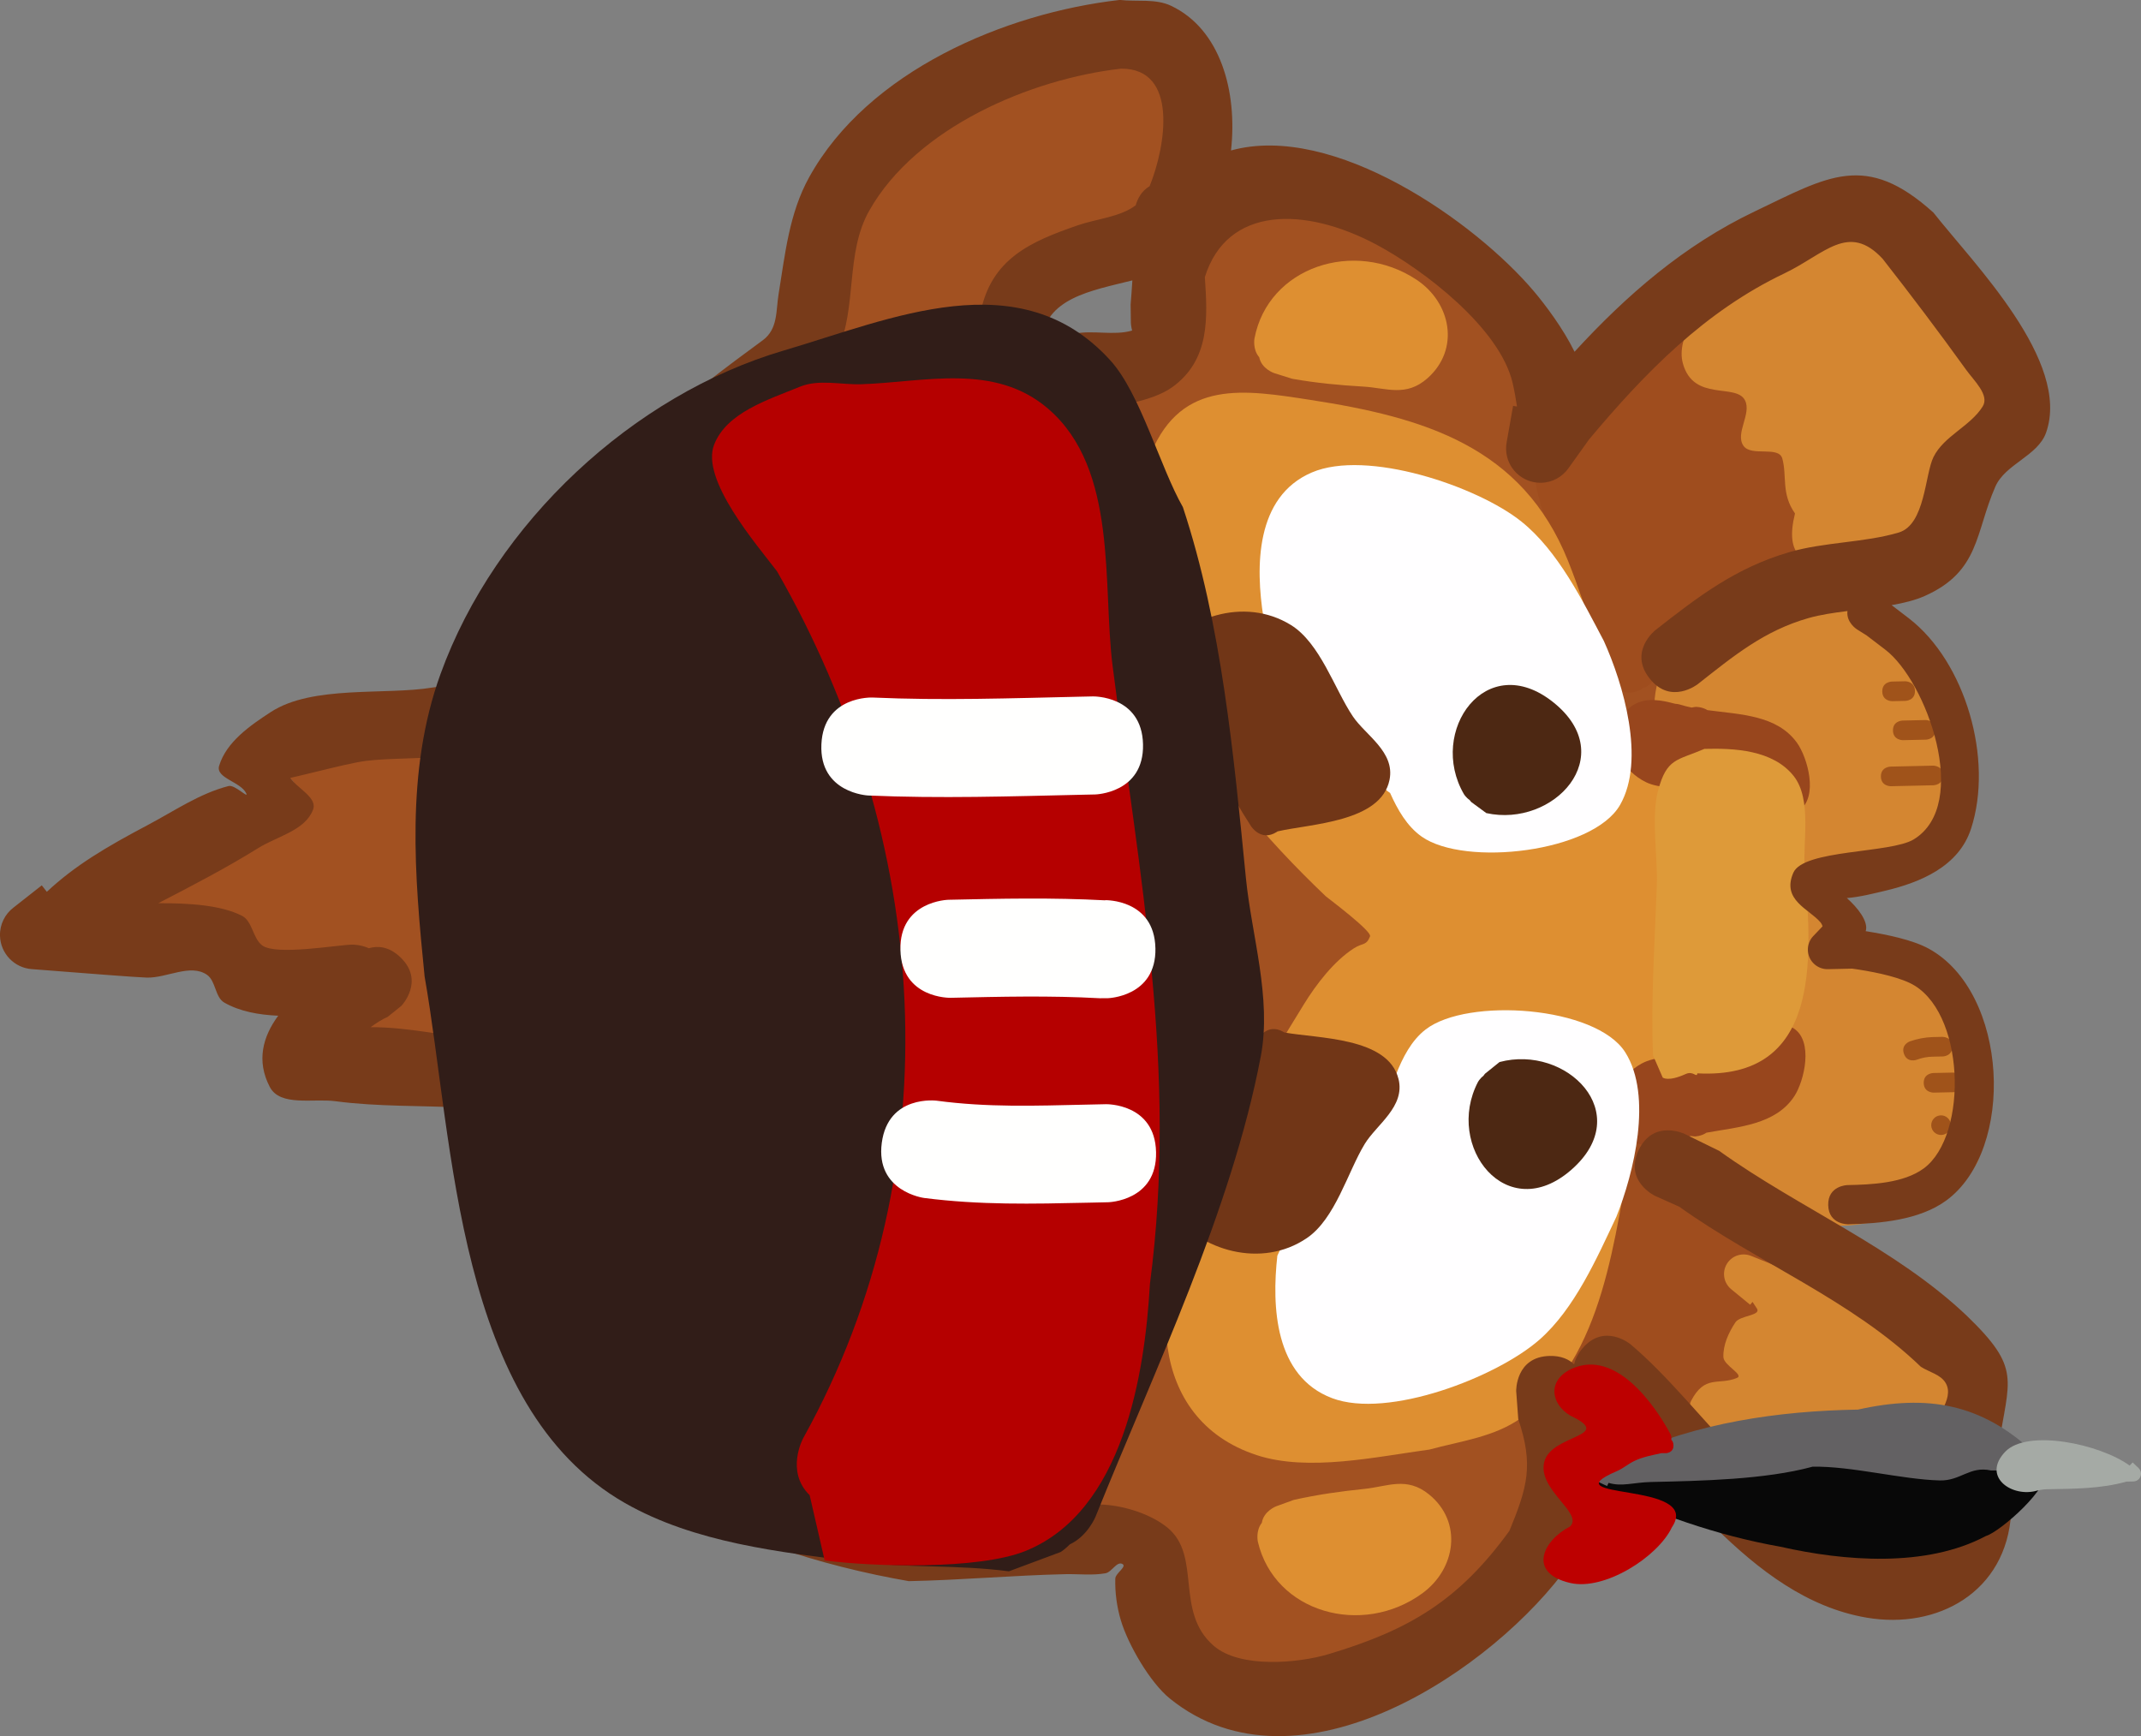 <svg version="1.1" xmlns="http://www.w3.org/2000/svg" xmlns:xlink="http://www.w3.org/1999/xlink" width="109.159" height="88.516" viewBox="0,0,109.159,88.516"><rect x="0" y="0" width="109.159" height="88.516" fill="#808080" stroke="none"/><g transform="translate(-185.801,-135.585)"><g data-paper-data="{&quot;isPaintingLayer&quot;:true}" fill-rule="nonzero" stroke="none" stroke-width="0.5" stroke-linecap="butt" stroke-linejoin="miter" stroke-miterlimit="10" stroke-dasharray="" stroke-dashoffset="0" style="mix-blend-mode: normal"><path d="M209.924,178.459c-0.127,0.236 -0.371,0.461 -0.839,0.471c-1,0.022 -1.022,-0.977 -1.022,-0.977l0.603,-1.128c1.253,-0.529 2.424,-1.078 3.685,-1.564c0.092,-0.288 0.325,-0.645 0.918,-0.658c1,-0.022 1.022,0.977 1.022,0.977l-0.008,0.195c0.013,0.056 0.022,0.109 0.027,0.16c0.728,3.789 2.473,6.71 1.892,10.75c0,0 -0.142,0.99 -1.132,0.848c-0.99,-0.142 -0.848,-1.132 -0.848,-1.132c0.485,-3.375 -0.849,-6.002 -1.642,-9.082c-0.901,0.362 -1.759,0.749 -2.657,1.141z" data-paper-data="{&quot;index&quot;:null}" fill="#843e18"/><path d="M209.762,190.443c-1.419,-0.204 -5.321,0.08 -6.139,-1.475c-0.901,-1.714 0.974,-2.24 0.79,-3.326c-0.091,-0.535 -5.073,-0.146 -5.212,-0.179c-0.615,-0.144 -1.322,-0.369 -1.669,-0.896c-0.203,-0.308 0.436,-0.664 0.4,-1.031c-0.018,-0.183 -0.29,0.29 -0.474,0.284c-0.451,-0.015 -0.869,-0.251 -1.311,-0.343c-1.074,-0.223 -1.807,-0.455 -2.545,-0.847l-0.042,0.113l-0.917,-0.343c-0.383,-0.133 -0.661,-0.493 -0.671,-0.922c-0.008,-0.371 0.186,-0.699 0.482,-0.878l0.902,-0.569l0.011,0.017l0.048,-0.052c2.008,-0.911 3.754,-2.448 5.929,-3.008c0.521,-0.134 1.403,0.207 1.587,-0.299c0.077,-0.212 -0.031,-0.677 -0.113,-1.124c-0.081,-0.438 -1.711,-0.966 -1.546,-1.113c0.106,-0.094 5.13,-0.931 5.591,-1.061c2.566,-0.72 3.739,0.419 6.371,0.329c0.04,-0.054 0.069,-0.084 0.069,-0.084l0.364,-0.38c2.674,-2.788 3.286,-6.988 5.657,-10.097c2.029,-2.651 3.866,-4.969 6.554,-7.035c1.103,-0.847 3.323,-1.569 4.192,-2.483c0.605,-0.635 0.112,-4.125 0.271,-5.01c0.49,-2.74 2.21,-4.648 4.062,-6.582c2.69,-2.414 6.845,-5.584 10.783,-4.36c0.947,0.294 1.407,0.85 2.081,1.492c4.154,3.952 0.523,8.166 -3.893,9.559c-0.923,0.394 -1.885,0.638 -2.703,1.238c-1.453,1.067 -3.156,4.537 -0.846,5.793c3.109,1.691 5.956,-2.373 6.821,-4.711c0.601,-1.488 1.324,-3.445 2.694,-4.422c2.999,-2.138 8.801,-0.106 11.316,2.07c2.761,2.388 15.144,20.129 12.269,23.243c-0.463,0.18 -1.433,1.691 -2.148,1.381c-5.038,-2.184 -15.076,-16.534 -18.327,-17.015c-1.461,-0.216 -3.988,-0.079 -4.316,1.465c-0.336,1.581 0.304,4.05 0.341,5.719c0.126,5.611 1.209,9.93 5.079,14.103c1.181,1.274 3.151,1.978 4.5,3.068c0.519,0.42 1.449,0.716 1.447,1.384c-0.002,1.013 -1.703,1.594 -2.447,1.914c-1.741,0.69 -0.856,3.424 -1.931,4.876c-2.407,3.251 -5.676,6.303 -6.65,9.761c-0.662,2.351 -1.428,3.925 -0.463,6.193c0.457,0.867 1.391,3.096 2.28,3.591c2.073,1.154 7.194,-0.305 9.452,-0.532c1.28,-0.129 5.54,-2.528 6.535,-1.317c0.895,1.089 -0.198,6.766 -0.656,7.998c-2.323,4.083 -9.646,8.52 -14.485,6.401c-2.113,-0.926 -3.29,-3.35 -3.675,-5.528c-0.225,-1.277 -0.668,-2.337 -0.898,-2.078c-4.344,-0.613 -7.436,-0.194 -11.875,-0.447c-2.047,-0.117 -4.291,-0.736 -6.294,-1.2c-2.075,-0.482 -3.493,-1.246 -5.265,-2.257c-2.444,-2.31 -4.584,-5.446 -6.072,-8.517c-1.544,-3.186 -2.068,-7.593 -4.381,-10.298c0,0 -0.015,-0.018 -0.037,-0.05c-0.293,-0.042 -0.585,-0.084 -0.878,-0.126z" data-paper-data="{&quot;index&quot;:null}" fill="#a25121"/><path d="M269.564,170.675c-0.108,0.082 -0.248,0.148 -0.429,0.189c-0.976,0.218 -1.194,-0.758 -1.194,-0.758l-0.172,-0.807c-1.055,-2.944 -3.658,-7.015 -3.753,-9.871c1.457,-2.051 2.974,-4.198 5.033,-5.708c1.076,-0.789 2.765,-2.11 4.286,-1.02c0.597,0.428 -0.276,1.811 0.363,2.173c0.806,0.456 1.944,0.772 2.233,1.652c0.159,0.484 -0.752,1.223 -0.084,1.675c0.672,0.455 1.757,0.473 2.119,1.2c0.498,0.999 -1.275,2.576 -0.443,3.32c0.19,0.17 0.558,-0.254 0.759,-0.098c0.067,0.052 0.131,0.106 0.192,0.163l0.028,-0.036l0.94,0.718c0.237,0.178 0.393,0.459 0.4,0.778c0.011,0.502 -0.349,0.926 -0.829,1.008l-1.016,0.193c-2.57,1.102 -6.415,2.19 -7.844,4.743c0,0 -0.208,0.364 -0.59,0.487z" data-paper-data="{&quot;index&quot;:null}" fill="#9f4d1e"/><path d="M276.478,199.659c0.87,0.61 1.866,4.56 1.154,5.612c-0.764,1.131 -1.725,0.058 -2.514,0.836c-0.724,0.713 -1.169,1.247 -2.036,1.835c-0.047,0.066 -0.082,0.103 -0.082,0.103l-0.472,0.443c-0.506,0.235 -0.961,0.737 -1.518,0.705c-1.352,-0.079 -6.62,-0.338 -7.226,-1.768c-0.045,-0.107 2.162,-2.956 2.145,-3.044c-0.377,-2.002 1.193,-3.887 1.662,-5.735c0.278,-1.098 0.027,-1.995 0.546,-2.592c-0.017,-0.045 -0.034,-0.091 -0.051,-0.137l-0.05,0.001l-0.03,-1.356c-0.012,-0.552 0.425,-1.01 0.977,-1.022c0.552,-0.012 1.01,0.425 1.022,0.977l0.022,0.962c0.6,1.608 2.033,1.206 3.044,1.586c1.169,0.44 1.97,1.585 3.407,2.593z" data-paper-data="{&quot;index&quot;:null}" fill="#9f4d1e"/><path d="M279.191,198.07l-0.388,-0.353c-2.838,0.634 -6.494,0.763 -7.623,-2.744c-0.73,-2.269 1.009,-4.965 1.66,-7.029c0.794,-2.514 0.344,-5.39 -0.217,-7.905c-0.523,-3.18 -3.412,-6.775 -2.173,-10.083c2.269,-6.061 10.597,-7.03 13.21,-0.98c1.374,2.178 3.327,5.666 2.668,8.408c-0.696,2.895 -4.787,2.662 -6.637,4.09c-1.262,0.973 0.449,2.259 1.263,2.445c0.731,0.166 1.464,0.345 2.167,0.606c2.608,1.238 3.687,4.047 3.322,7.17c-0.111,0.954 0.713,2.518 0.047,3.339c-1.399,1.723 -4.745,3.175 -7.3,3.037z" data-paper-data="{&quot;index&quot;:null}" fill="#d48631"/><path d="M281.125,164.24c-0.328,0.638 -1.093,0.465 -1.093,0.465l-0.302,-0.099c-2.018,-0.143 -2.947,-0.667 -2.411,-2.844c-0.712,-1.008 -0.4,-1.895 -0.645,-2.795c-0.182,-0.67 -1.58,-0.083 -1.98,-0.652c-0.446,-0.633 0.428,-1.634 0.074,-2.323c-0.457,-0.889 -2.622,0.091 -3.165,-1.878c-0.375,-1.359 0.981,-3.094 1.869,-3.884c2.443,-2.176 6.853,-3.901 9.884,-2.287c1.559,1.491 5.03,6.491 4.494,8.808c-0.453,1.959 -2.667,1.875 -3.362,3.333c-0.304,0.637 0.583,1.426 0.345,2.09c-0.475,1.325 -2.195,1.81 -3.706,2.066z" data-paper-data="{&quot;index&quot;:null}" fill="#d48631"/><path d="M271.682,208.712l0.258,-0.203c0.403,-0.294 -0.153,-1.053 0.077,-1.496c0.707,-1.361 1.399,-0.79 2.339,-1.175c0.39,-0.159 -0.67,-0.639 -0.687,-1.06c-0.024,-0.625 0.265,-1.252 0.61,-1.774c0.24,-0.363 1.329,-0.339 1.098,-0.707c-0.072,-0.114 -0.147,-0.227 -0.223,-0.339l-0.121,0.147l-0.962,-0.788c-0.221,-0.179 -0.364,-0.449 -0.371,-0.755c-0.012,-0.552 0.425,-1.01 0.977,-1.022c0.148,-0.003 0.289,0.026 0.416,0.08l0.938,0.377c2.376,0.957 4.453,2.477 6.837,3.365c1.067,0.398 3.103,0.907 3.682,2.016c0.697,1.337 -0.371,2.71 -0.62,3.972c0.044,1.679 1.011,3.347 0.28,4.95c-0.982,2.155 -4.118,2.848 -6.207,2.427c-3.611,-0.728 -6.152,-4.225 -9.052,-6.201c0,0 -0.827,-0.563 -0.264,-1.389c0.312,-0.458 0.705,-0.489 0.994,-0.426z" data-paper-data="{&quot;index&quot;:null}" fill="#d48631"/><path d="M247.287,196.89c0.993,-3.605 3.044,-6.934 4.984,-10.088c0.637,-1.037 1.542,-2.219 2.563,-2.873c0.446,-0.286 0.626,-0.114 0.819,-0.607c0.1,-0.256 -2.022,-1.854 -2.258,-2.042c-6.214,-5.933 -11.701,-13.548 -8.906,-22.6c1.578,-3.772 4.769,-3.222 8.105,-2.71c5.807,0.892 10.814,2.375 13.153,8.207c1.048,2.625 1.778,5.445 2.874,8.029c0.514,1.213 1.578,1.578 1.898,3.025c0.823,3.724 -0.195,8.616 -0.113,12.476c0.305,2.562 -0.915,3.76 -1.375,6.12c-0.913,4.679 -1.396,10.974 -5.656,14.036c-1.377,0.99 -3.096,1.189 -4.698,1.625c-2.681,0.36 -6.166,1.145 -8.797,0.285c-5.656,-1.85 -5.482,-8.525 -2.933,-12.55c0,0 0.121,-0.191 0.34,-0.334z" data-paper-data="{&quot;index&quot;:null}" fill="#de8f31"/><path d="M271.179,193.729c-0.942,0.296 -1.984,0.522 -2.762,-0.534c-0.936,-1.27 -0.003,-2.811 1.097,-3.395c1.326,-0.704 3.457,0.054 4.863,-0.495c0.768,-0.3 1.807,-1.952 2.86,-1.3c1.043,0.646 0.554,2.698 0.048,3.468c-0.953,1.447 -2.801,1.558 -4.478,1.859c-0.274,0.186 -0.592,0.193 -0.592,0.193l-0.213,-0.024c-0.201,0.051 -0.397,0.109 -0.584,0.177c0,0 -0.096,0.034 -0.238,0.051z" data-paper-data="{&quot;index&quot;:null}" fill="#98461d"/><path d="M271.454,171.507c0.191,0.059 0.389,0.109 0.592,0.15l0.211,-0.034c0,0 0.319,-0.007 0.601,0.167c1.689,0.225 3.541,0.254 4.557,1.657c0.541,0.746 1.12,2.775 0.108,3.466c-1.023,0.699 -2.134,-0.906 -2.916,-1.171c-1.429,-0.485 -3.524,0.368 -4.88,-0.276c-1.126,-0.535 -2.127,-2.031 -1.248,-3.343c0.531,-0.792 1.231,-0.913 1.94,-0.824c0.267,0.034 0.535,0.098 0.796,0.167c0.142,0.01 0.24,0.04 0.24,0.04z" data-paper-data="{&quot;index&quot;:null}" fill="#98461d"/><path d="M272.342,190.308c-0.037,0.253 -0.196,-0.148 -0.595,0.033c-0.91,0.414 -1.174,0.179 -1.174,0.179l-0.493,-1.131c-0.112,-2.926 0.09,-5.759 0.194,-8.672c0.05,-1.408 -0.297,-3.481 0.06,-4.815c0.449,-1.679 0.959,-1.53 2.368,-2.137c1.505,-0.04 3.486,0.046 4.546,1.379c0.96,1.208 0.447,3.437 0.569,4.854c0.396,4.606 0.761,10.643 -5.475,10.309z" data-paper-data="{&quot;index&quot;:null}" fill="#de9a39"/><path d="M256.673,176.01c-0.111,-0.068 -0.176,-0.131 -0.176,-0.131l-0.201,-0.198c-2.32,-2.664 -4.458,-5.479 -6.08,-8.625c-0.404,-2.566 -0.418,-6.143 2.463,-7.381c2.797,-1.203 8.435,0.692 10.694,2.503c1.864,1.494 3.113,4.027 4.2,6.085c0.988,2.184 2.137,6.065 0.829,8.356c-1.384,2.423 -7.913,3.169 -10.114,1.621c-0.751,-0.528 -1.233,-1.376 -1.614,-2.23z" data-paper-data="{&quot;index&quot;:null}" fill="#fffeff"/><path d="M260.134,191.486c0.048,-0.073 0.089,-0.115 0.089,-0.115l0.735,-0.591c3.4,-0.909 6.957,2.594 3.675,5.481c-3.306,2.909 -6.488,-1.186 -4.772,-4.468c0,0 0.093,-0.172 0.273,-0.307z" data-paper-data="{&quot;index&quot;:null}" fill="#4d2813"/><path d="M260.44,176.075c-1.861,-3.202 1.133,-7.435 4.567,-4.677c3.408,2.737 0.01,6.397 -3.426,5.641l-0.76,-0.558c0,0 -0.042,-0.04 -0.094,-0.111c-0.186,-0.127 -0.286,-0.295 -0.286,-0.295z" data-paper-data="{&quot;index&quot;:null}" fill="#4d2813"/><path d="M258.489,188.069c2.13,-1.645 8.686,-1.192 10.176,1.166c1.41,2.231 0.436,6.16 -0.453,8.385c-0.994,2.104 -2.127,4.691 -3.923,6.267c-2.176,1.91 -7.724,4.056 -10.571,2.98c-2.933,-1.108 -3.08,-4.682 -2.791,-7.264c1.48,-3.215 3.489,-6.124 5.687,-8.889l0.192,-0.207c0,0 0.063,-0.066 0.17,-0.138c0.342,-0.87 0.786,-1.739 1.513,-2.3z" data-paper-data="{&quot;index&quot;:null}" fill="#fffeff"/><path d="M250.94,177.97c-0.016,0.011 -0.033,0.023 -0.051,0.034c-0.798,0.504 -1.302,-0.295 -1.302,-0.295l-0.409,-0.648c-1.55,-2.585 -3.011,-5.306 -4.399,-7.99c1.376,-2.008 4.448,-3.094 6.834,-1.625c1.497,0.922 2.231,3.276 3.163,4.662c0.645,0.96 2.158,1.806 1.87,3.236c-0.436,2.16 -4.035,2.239 -5.705,2.626z" data-paper-data="{&quot;index&quot;:null}" fill="#713617"/><path d="M257.104,190.591c0.352,1.416 -1.122,2.328 -1.723,3.317c-0.869,1.427 -1.497,3.812 -2.951,4.799c-2.317,1.574 -5.435,0.627 -6.9,-1.317c1.267,-2.743 2.604,-5.527 4.037,-8.179l0.379,-0.666c0,0 0.467,-0.82 1.288,-0.353c0.018,0.01 0.035,0.021 0.052,0.031c1.686,0.312 5.285,0.23 5.817,2.368z" data-paper-data="{&quot;index&quot;:null}" fill="#713617"/><path d="M261.43,190.437c0.049,-0.073 0.089,-0.115 0.089,-0.115l0.735,-0.591c3.399,-0.909 6.957,2.594 3.675,5.481c-3.306,2.909 -6.488,-1.186 -4.772,-4.468c0,0 0.093,-0.172 0.273,-0.307z" data-paper-data="{&quot;index&quot;:null}" fill="#4d2813"/><path d="M284.865,175.109c0.011,0.5 -0.489,0.511 -0.489,0.511c-0.666,0.015 -1.5,0.034 -2.166,0.049c0,0 -0.5,0.011 -0.511,-0.489c-0.011,-0.5 0.489,-0.511 0.489,-0.511c0.666,-0.015 1.333,-0.03 2,-0.045l0.167,-0.004c0,0 0.5,-0.011 0.511,0.489z" data-paper-data="{&quot;index&quot;:null}" fill="#a0531a"/><path d="M284.48,172.784c0.011,0.5 -0.489,0.511 -0.489,0.511c-0.333,0.007 -0.833,0.019 -1.166,0.026c0,0 -0.5,0.011 -0.511,-0.489c-0.011,-0.5 0.489,-0.511 0.489,-0.511c0.333,-0.007 0.666,-0.015 1,-0.022l0.167,-0.004c0,0 0.5,-0.011 0.511,0.489z" data-paper-data="{&quot;index&quot;:null}" fill="#a0531a"/><path d="M283.435,170.807c0.011,0.5 -0.489,0.511 -0.489,0.511c-0.167,0.004 -0.5,0.011 -0.666,0.015c0,0 -0.5,0.011 -0.511,-0.489c-0.011,-0.5 0.489,-0.511 0.489,-0.511c0.167,-0.004 0.333,-0.007 0.5,-0.011l0.167,-0.004c0,0 0.5,-0.011 0.511,0.489z" data-paper-data="{&quot;index&quot;:null}" fill="#a0531a"/><path d="M285.342,188.935c0.011,0.5 -0.489,0.511 -0.489,0.511l-0.5,0.011c-0.285,0.002 -0.572,0.06 -0.839,0.16c0,0 -0.471,0.169 -0.639,-0.302c-0.169,-0.471 0.302,-0.639 0.302,-0.639c0.37,-0.128 0.762,-0.205 1.154,-0.218l0.5,-0.011c0,0 0.5,-0.011 0.511,0.489z" data-paper-data="{&quot;index&quot;:null}" fill="#a0531a"/><path d="M285.882,190.757c0.011,0.5 -0.489,0.511 -0.489,0.511c-0.167,0.004 -0.833,0.019 -1,0.022c0,0 -0.5,0.011 -0.511,-0.489c-0.011,-0.5 0.489,-0.511 0.489,-0.511c0.167,-0.004 0.333,-0.007 0.5,-0.011l0.5,-0.011c0,0 0.5,-0.011 0.511,0.489z" data-paper-data="{&quot;index&quot;:null}" fill="#a0531a"/><path d="M284.776,193.449c-0.276,0.006 -0.505,-0.213 -0.511,-0.489c-0.006,-0.276 0.213,-0.505 0.489,-0.511c0.276,-0.006 0.505,0.213 0.511,0.489c0.006,0.276 -0.213,0.505 -0.489,0.511z" data-paper-data="{&quot;index&quot;:null}" fill="#a0531a"/><path d="M283.13,167.113c2.87,2.214 4.322,7.171 3.164,10.725c-0.628,1.929 -2.588,2.736 -4.386,3.162c-0.483,0.114 -1.307,0.326 -1.947,0.37c0.548,0.484 1.118,1.197 0.963,1.688c1.061,0.17 2.383,0.438 3.211,0.891c4.067,2.224 4.443,10.253 0.89,12.846c-1.368,0.998 -3.376,1.168 -4.991,1.208c0,0 -1,0.022 -1.022,-0.977c-0.022,-1 0.977,-1.022 0.977,-1.022c1.214,-0.024 2.866,-0.089 3.898,-0.853c2.296,-1.7 2.114,-8.123 -0.727,-9.456c-0.8,-0.375 -2.036,-0.601 -2.922,-0.727l-1.241,0.028v0v0c-0.552,0.012 -1.01,-0.425 -1.022,-0.977c-0.006,-0.276 0.1,-0.529 0.277,-0.713l0.471,-0.493c-0.02,-0.076 -0.056,-0.147 -0.111,-0.212c-0.58,-0.68 -1.986,-1.129 -1.378,-2.522c0.522,-1.195 4.958,-0.981 6.137,-1.699c2.931,-1.785 0.651,-8.087 -1.455,-9.678c-0.316,-0.241 -0.631,-0.482 -0.947,-0.723l-0.495,-0.31c0,0 -0.553,-0.351 -0.48,-0.932c-0.709,0.088 -1.392,0.19 -1.981,0.357c-2.282,0.65 -3.824,1.935 -5.653,3.372c0,0 -1.376,1.081 -2.457,-0.295c-1.081,-1.376 0.295,-2.457 0.295,-2.457c2.186,-1.717 4.118,-3.194 6.841,-3.982c1.792,-0.519 3.831,-0.48 5.569,-0.998c1.351,-0.402 1.33,-2.955 1.772,-3.849c0.531,-1.075 1.873,-1.561 2.508,-2.577c0.363,-0.58 -0.446,-1.316 -0.845,-1.872c-1.355,-1.885 -2.814,-3.815 -4.256,-5.657c-1.747,-1.877 -2.961,-0.232 -5.017,0.748c-4.041,1.927 -7.097,5.051 -9.954,8.466l-1.042,1.457c-0.309,0.441 -0.816,0.735 -1.396,0.748c-0.966,0.022 -1.767,-0.744 -1.789,-1.71c-0.003,-0.13 0.008,-0.257 0.033,-0.379l0.324,-1.833l0.199,0.035c-0.059,-0.399 -0.13,-0.796 -0.22,-1.19c-0.648,-2.814 -4.551,-5.786 -6.934,-7.058c-3.673,-1.962 -7.633,-1.979 -8.761,1.651c0.139,2.053 0.274,4.224 -1.672,5.617c-1.998,1.43 -8.454,1.64 -9.77,-0.683c-0.506,-0.893 -0.198,-2.073 -0.004,-3.081c0.54,-2.799 2.578,-3.67 4.972,-4.497c0.959,-0.331 2.155,-0.419 2.948,-1.017c0.094,-0.331 0.293,-0.729 0.711,-0.977c0.822,-2.025 1.486,-6.011 -1.457,-5.991c-4.618,0.522 -10.445,3.002 -12.84,7.242c-1.232,2.181 -0.602,4.906 -1.613,7.124c-1.121,2.459 -2.863,2.561 -4.788,3.992c-2.598,1.933 -4.454,4.306 -6.65,6.611c-2.007,2.33 -1.841,6.93 -4.082,8.825c-1.937,1.639 -6.194,1.214 -8.52,1.497c-1.132,0.137 -4.208,1.039 -5.342,1.149c-0.218,0.021 1.263,-0.743 1.336,-0.536c0.254,0.72 1.575,1.176 1.298,1.887c-0.411,1.057 -1.828,1.347 -2.79,1.946c-1.6,0.996 -3.359,1.915 -5.095,2.81c1.614,-0.004 3.2,0.101 4.262,0.64c0.545,0.277 0.548,1.146 1.036,1.513c0.701,0.526 3.793,-0.023 4.588,-0.041c0,0 0.417,-0.009 0.848,0.184c0.447,-0.13 1.022,-0.101 1.608,0.46c1.265,1.209 0.055,2.474 0.055,2.474l-0.7,0.564c-0.311,0.139 -0.595,0.325 -0.871,0.527c1.965,-0.015 4.362,0.549 5.946,0.672c0,0 1.155,0.089 1.513,1.063c0.444,0.376 0.604,0.915 0.604,0.915c1.298,4.377 2.525,8.009 4.464,12.122c0.873,1.852 2.049,4.316 3.721,5.595c3.034,2.322 7.771,3.72 11.457,4.389c3.212,-0.083 6.462,-0.616 9.684,-0.412c1.082,0.069 2.413,0.489 3.249,1.18c1.749,1.445 0.34,4.278 2.345,6.014c1.343,1.163 4.308,0.889 5.856,0.427c4.149,-1.238 6.666,-2.76 9.223,-6.289c0.92,-2.239 1.238,-3.356 0.45,-5.695l-0.106,-1.431c0,0 -0.039,-1.75 1.71,-1.789c0.584,-0.013 0.978,0.173 1.243,0.427c0.055,-0.251 0.182,-0.52 0.414,-0.798c1.123,-1.342 2.465,-0.22 2.465,-0.22c3.783,3.175 7.49,9.522 12.639,10.486c4.364,0.818 2.375,-3.212 2.641,-5.67c0.106,-0.979 1.283,-2.001 0.782,-2.85c-0.256,-0.433 -0.843,-0.549 -1.264,-0.824c-3.519,-3.392 -8.341,-5.319 -12.318,-8.16l-1.234,-0.552c0,0 -1.582,-0.747 -0.835,-2.33c0.747,-1.582 2.33,-0.835 2.33,-0.835l1.776,0.87c4.101,2.94 8.959,4.926 12.625,8.407c2.805,2.709 2.151,3.193 1.612,6.704c-0.173,1.125 0.718,2.216 0.65,3.353c-0.243,4.035 -3.752,5.95 -7.367,5.335c-6.07,-1.034 -9.869,-7.575 -14.281,-11.249c0,0 -0.052,-0.044 -0.127,-0.124l-0.025,0.168c1.044,3.311 0.604,5.346 -0.722,8.479c-3.778,5.331 -13.825,12.155 -20.377,6.846c-1.004,-0.813 -2.126,-2.75 -2.492,-3.98c-0.204,-0.686 -0.304,-1.413 -0.284,-2.129c0.008,-0.277 0.607,-0.613 0.364,-0.746c-0.287,-0.158 -0.54,0.414 -0.863,0.472c-0.672,0.12 -1.364,0.031 -2.047,0.046c-2.674,0.06 -5.313,0.304 -7.983,0.356c-4.311,-0.747 -9.8,-2.343 -13.328,-5.108c-5.49,-4.301 -7.408,-12.685 -9.266,-19.03c-2.197,-0.113 -4.506,-0.045 -6.635,-0.33c-1.133,-0.151 -2.821,0.285 -3.35,-0.728c-0.697,-1.334 -0.352,-2.572 0.429,-3.631c-0.992,-0.044 -1.948,-0.215 -2.742,-0.665c-0.487,-0.276 -0.431,-1.104 -0.891,-1.422c-0.84,-0.581 -2.04,0.168 -3.062,0.144c-0.507,-0.012 -3.403,-0.242 -4.011,-0.289l-1.845,-0.143c-0.895,-0.058 -1.613,-0.793 -1.634,-1.707c-0.013,-0.58 0.257,-1.1 0.684,-1.428l1.447,-1.137l0.258,0.329c1.44,-1.347 3.025,-2.282 5.143,-3.403c1.35,-0.714 2.646,-1.612 4.126,-1.99c0.314,-0.08 1.036,0.668 0.897,0.374c-0.28,-0.594 -1.572,-0.775 -1.382,-1.404c0.367,-1.214 1.573,-2.051 2.636,-2.743c2.13,-1.386 5.847,-0.847 8.254,-1.25c0.955,-0.16 2.097,0.139 2.871,-0.443c0.767,-0.577 0.381,-1.887 0.693,-2.794c0.752,-2.188 1.564,-3.893 3.028,-5.682c3.324,-3.463 6.398,-5.984 10.229,-8.779c0.787,-0.574 0.675,-1.512 0.811,-2.343c0.335,-2.049 0.536,-4.124 1.562,-5.976c2.999,-5.413 9.978,-8.37 15.835,-9.037c0.87,0.099 1.818,-0.077 2.61,0.296c2.52,1.189 3.398,4.362 3.062,7.379c5.227,-1.447 12.455,3.634 15.464,7.205c0.549,0.651 1.466,1.862 2.051,3.057c2.656,-2.893 5.574,-5.43 9.183,-7.153c3.748,-1.79 5.66,-3.061 9.115,0.059c2.051,2.604 7.021,7.581 5.744,11.216c-0.417,1.187 -2.078,1.598 -2.585,2.749c-1.035,2.35 -0.788,4.329 -3.602,5.58c-0.488,0.217 -1.068,0.359 -1.689,0.467c0.294,0.224 0.588,0.449 0.881,0.673zM243.458,152.029l-0.012,-0.919c0.041,-0.478 0.064,-0.875 0.089,-1.23c-2.084,0.525 -4.478,0.894 -4.642,3.155c-0.043,0.588 1.133,-0.33 1.712,-0.442c0.954,-0.185 1.989,0.113 2.916,-0.155c-0.06,-0.236 -0.064,-0.41 -0.064,-0.41z" data-paper-data="{&quot;index&quot;:null}" fill="#783b1a"/><g data-paper-data="{&quot;index&quot;:null}"><path d="M267.735,210.724c0.079,-0.03 0.147,-0.031 0.147,-0.031l0.197,-0.004c2.207,-0.049 4.81,0.031 6.963,-0.45c3.171,-0.082 6.239,0.155 9.424,0.083c1.419,-0.032 2.815,-0.166 4.243,-0.194c0.338,-0.007 1.19,-0.12 1.376,0.358c0.345,0.884 -2.322,3.204 -3.032,3.408c-3.054,1.628 -7.24,1.281 -10.483,0.546c-3.269,-0.577 -6.366,-1.69 -9.344,-3.082c0,0 -0.357,-0.169 -0.188,-0.526c0.169,-0.357 0.526,-0.188 0.526,-0.188c0.057,0.027 0.114,0.054 0.172,0.081z" fill="#080808"/><path d="M289.451,209.598c0.057,-0.048 0.137,-0.083 0.251,-0.085c0.395,-0.009 0.404,0.386 0.404,0.386l-0.208,0.457c-0.867,0.436 -1.673,0.175 -2.591,0.196c-1.081,-0.237 -1.541,0.538 -2.611,0.51c-1.947,-0.051 -4.502,-0.739 -6.482,-0.701c-2.418,0.662 -5.733,0.724 -8.229,0.78c-0.898,0.02 -1.499,0.252 -2.17,0.044l-0.077,0.162l-0.392,-0.185c-0.135,-0.06 -0.23,-0.194 -0.234,-0.352c-0.004,-0.158 0.086,-0.296 0.218,-0.362l0.383,-0.202c0.295,-0.156 0.598,-0.296 0.905,-0.427c3.719,-1.694 7.814,-2.299 11.911,-2.369c3.562,-0.796 6.294,-0.29 8.921,2.149z" fill="#636163"/><path d="M271.01,208.988c0.062,0.057 0.11,0.145 0.113,0.28c0.009,0.395 -0.386,0.404 -0.386,0.404l-0.219,-0.003c-0.484,0.108 -0.937,0.185 -1.388,0.399c-0.312,0.148 -0.579,0.386 -0.897,0.522c-3.524,1.511 4.399,0.491 2.81,2.861c-0.712,1.508 -3.434,3.247 -5.187,2.838c-2.204,-0.514 -1.374,-2.179 -0.007,-2.878c0.705,-0.685 -1.674,-1.875 -1.314,-3.296c0.36,-1.421 3.632,-1.267 1.327,-2.358c-1.024,-0.614 -1.161,-1.831 0.084,-2.392c2.226,-1.004 4.215,1.826 5.024,3.335c0,0 0.074,0.139 0.04,0.288z" fill="#bd0000"/><path d="M290.164,211.509c-0.212,0.009 -0.424,0.045 -0.628,0.103c-1.241,0.273 -2.683,-0.774 -1.498,-2.014c1.12,-1.171 4.813,-0.404 6.344,0.706l0.153,-0.161l0.303,0.29c0.073,0.07 0.119,0.168 0.122,0.277c0.005,0.218 -0.168,0.399 -0.386,0.404l-0.358,0.008c-1.325,0.372 -2.682,0.362 -4.052,0.388z" fill="#a5aaa5"/></g><path d="M240.35,214.318c-0.25,0.254 -0.465,0.39 -0.465,0.39l-2.645,0.987c-2.677,-0.351 -5.091,-0.152 -7.758,-0.486c-3.892,-0.488 -8.263,-0.965 -11.819,-2.996c-8.61,-4.919 -8.72,-18.376 -10.213,-26.843c-0.512,-5.107 -0.984,-10.454 0.807,-15.411c2.804,-7.758 9.865,-14.26 17.508,-16.505c5.435,-1.597 12.024,-4.584 16.647,0.504c1.537,1.692 2.526,5.426 3.699,7.483c1.979,5.971 2.595,12.685 3.213,18.913c0.29,2.917 1.322,6.12 0.76,9.079c-1.494,7.867 -5.443,16.059 -8.427,23.477c0,0 -0.394,0.979 -1.306,1.409z" fill="#311d18"/><path d="M227.081,211.814c-1.257,-1.231 -0.322,-2.92 -0.322,-2.92c7.766,-13.99 6.439,-30.623 -1.343,-44.185c-1.045,-1.371 -3.899,-4.67 -3.206,-6.452c0.637,-1.64 2.745,-2.287 4.372,-2.955c0.967,-0.397 2.089,-0.095 3.134,-0.128c3.194,-0.102 6.788,-1.114 9.536,1.259c3.571,3.083 2.752,8.985 3.274,13.089c1.355,10.659 3.34,20.602 1.904,31.52c-0.258,4.586 -1.366,11.611 -6.353,13.619c-2.389,0.962 -7.751,0.803 -10.231,0.48z" fill="#b50000"/><path d="M244.743,194.324c0.056,2.499 -2.443,2.555 -2.443,2.555l-1,0.022c-2.87,0.064 -5.536,0.125 -8.388,-0.241c0,0 -2.479,-0.325 -2.154,-2.804c0.325,-2.479 2.804,-2.154 2.804,-2.154c2.595,0.348 5.009,0.259 7.626,0.2l1,-0.022c0,0 2.499,-0.056 2.555,2.443z" fill="#fffffe"/><path d="M244.71,183.922c0.056,2.499 -2.443,2.555 -2.443,2.555l-0.392,0.001c-2.552,-0.141 -5.056,-0.079 -7.611,-0.022c0,0 -2.499,0.056 -2.555,-2.443c-0.056,-2.499 2.443,-2.555 2.443,-2.555c2.682,-0.06 5.314,-0.116 7.994,0.028l0.008,-0.008c0,0 2.499,-0.056 2.555,2.443z" fill="#fffffe"/><path d="M244.078,173.534c0.056,2.499 -2.443,2.555 -2.443,2.555l-0.6,0.013c-3.665,0.082 -7.304,0.2 -10.968,0.04c0,0 -2.498,-0.11 -2.387,-2.608c0.11,-2.498 2.608,-2.387 2.608,-2.387c3.552,0.159 7.082,0.036 10.635,-0.044l0.6,-0.013c0,0 2.499,-0.056 2.555,2.443z" fill="#fffffe"/><path d="M250.135,213.226c0.092,-0.605 0.732,-0.846 0.732,-0.846l0.903,-0.328c1.235,-0.274 2.354,-0.43 3.605,-0.56c1.173,-0.122 2.145,-0.639 3.279,0.278c1.736,1.404 1.376,3.798 -0.335,5.046c-3.067,2.237 -7.533,0.99 -8.386,-2.628c0,0 -0.123,-0.555 0.201,-0.962z" fill="#de8f31"/><path d="M249.76,152.845c0.689,-3.653 5.096,-5.098 8.26,-3.001c1.765,1.17 2.232,3.545 0.56,5.026c-1.092,0.968 -2.087,0.494 -3.264,0.425c-1.255,-0.074 -2.381,-0.18 -3.627,-0.398l-0.917,-0.287c0,0 -0.65,-0.212 -0.769,-0.812c-0.342,-0.392 -0.244,-0.952 -0.244,-0.952z" data-paper-data="{&quot;index&quot;:null}" fill="#de8f31"/></g></g></svg>